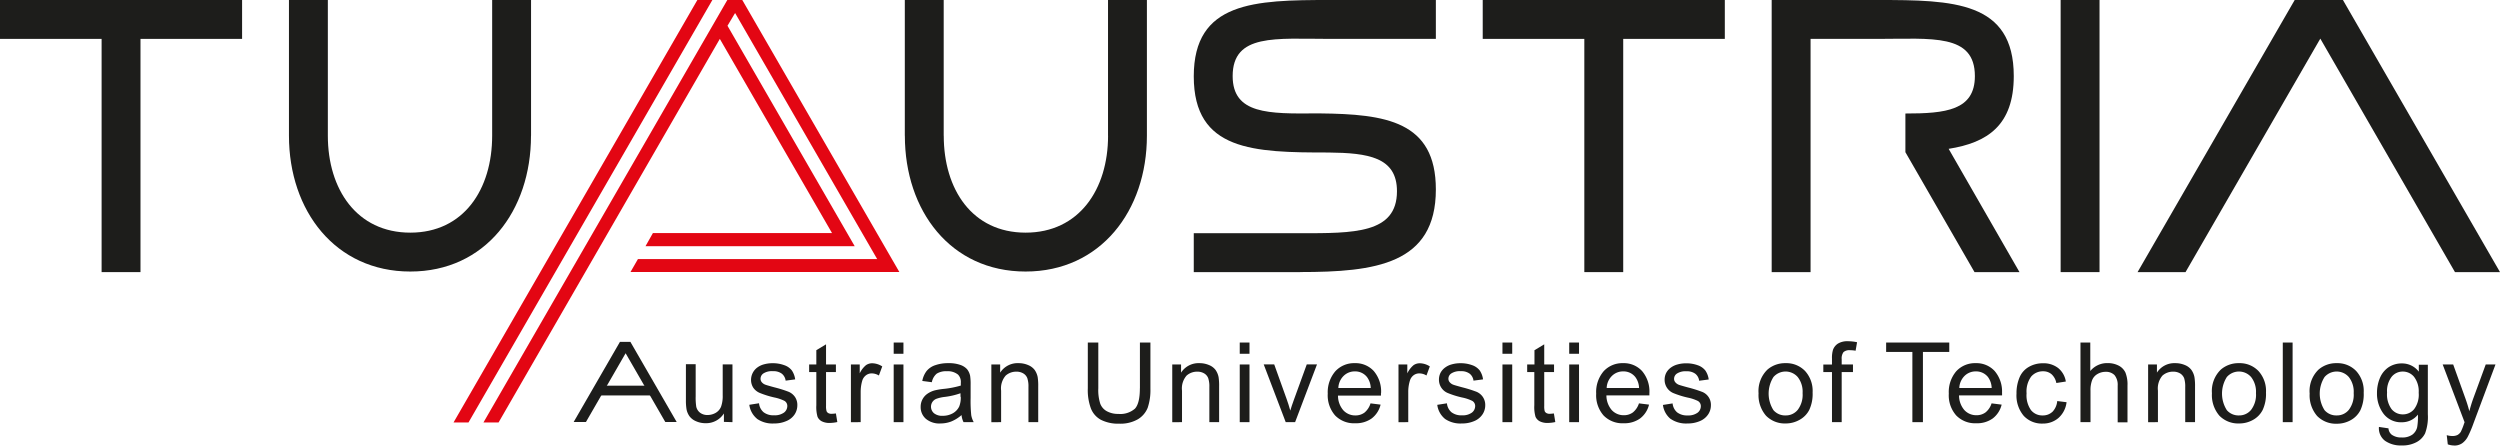 <svg xmlns="http://www.w3.org/2000/svg" viewBox="0 0 476.37 84.9">
  <g>
    <polyline points="467.79 51.85 442.13 7.36 416.45 51.85 407.31 51.85 437.25 0 439.61 0 446.44 0 476.37 51.85" style="fill: #1d1d1b"/>
    <polygon points="400.06 0 400.06 51.85 392.65 51.85 392.65 0 400.06 0 400.06 0" style="fill: #1d1d1b"/>
    <path d="M218.54,0V25.87h-7.41V0ZM172.41,0V25.87h7.41V0Zm38.72,25.87h7.41c0,14.28-8.83,25.87-23.12,25.87s-23-11.59-23-25.87h7.41c0,10.19,5.4,18.46,15.6,18.46s15.71-8.27,15.71-18.46Z" style="fill: #1d1d1b"/>
    <polygon points="19.36 0 19.36 51.85 26.77 51.85 26.77 0 19.36 0 19.36 0" style="fill: #1d1d1b"/>
    <path d="M55.06,0V25.87h7.41V0Zm46.13,0V25.87H93.78V0ZM62.47,25.87H55.06c0,14.28,8.83,25.87,23.12,25.87s23-11.59,23-25.87H93.78c0,10.19-5.4,18.46-15.6,18.46S62.47,36.06,62.47,25.87Z" style="fill: #1d1d1b"/>
    <polygon points="0 7.41 46.13 7.41 46.13 0 0 0 0 7.41 0 7.41" style="fill: #1d1d1b"/>
    <polygon points="282.53 0 301.89 0 309.3 0 328.66 0 328.66 7.41 309.3 7.41 309.3 51.85 301.89 51.85 301.89 7.41 282.53 7.41 282.53 0 282.53 0" style="fill: #1d1d1b"/>
    <path d="M337.59,0h20.26c14.29,0,25.87.22,25.87,14.5,0,9.37-5,12.69-12.41,13.86l13.5,23.49h-8.57L363.07,29V21.63c7.65,0,13.24-.59,13.24-7.13,0-8.15-8.26-7.09-18.46-7.09H345V51.85h-7.41V0Z" style="fill: #1d1d1b"/>
    <path d="M247.73,51.85H227.47V44.44h20.26c10.2,0,18.46.1,18.46-8,0-6.5-5.49-7.3-13.06-7.38h0c-14.21,0-25.66-.27-25.66-14.51S239.05,0,253.34,0H273.6V7.41H253.34c-10.2,0-18.46-1.06-18.46,7.09,0,7.28,6.91,7.18,15.9,7.11l.74,0h0c12.5.13,22.08,1.47,22.08,14.49,0,14.28-11.58,15.74-25.87,15.74Z" style="fill: #1d1d1b"/>
    <path d="M141.44,0h-2.85L92.12,80.5H95L137.16,7.41l21.38,37H124.41L123,46.91h39.86l-24.24-42,1.45-2.43,27.07,46.88H121.56l-1.42,2.47h51.23L141.44,0ZM89.27,80.5,135.74,0h-2.86L86.42,80.5Z" style="fill: #e30613"/>
    <path d="M217.2,74c0,1.91-.32,3.2-.94,3.87a4.23,4.23,0,0,1-3.16,1,4.38,4.38,0,0,1-2.19-.51,2.73,2.73,0,0,1-1.26-1.44,8.45,8.45,0,0,1-.37-2.92V65.27h-2V74a10.08,10.08,0,0,0,.58,3.8A4.19,4.19,0,0,0,209.79,80a7.25,7.25,0,0,0,3.48.73,6.64,6.64,0,0,0,3.55-.84,4.49,4.49,0,0,0,1.87-2.19,10.5,10.5,0,0,0,.52-3.63V65.27h-2V74Z" style="fill: #1d1d1b"/>
    <path d="M225.23,80.44v-6a3.73,3.73,0,0,1,.87-2.87,3,3,0,0,1,2.05-.75,2.49,2.49,0,0,1,1.3.33,1.81,1.81,0,0,1,.77.9,4.94,4.94,0,0,1,.22,1.71v6.68h1.86V73.68a10.71,10.71,0,0,0-.1-1.81,3.58,3.58,0,0,0-.58-1.38,2.87,2.87,0,0,0-1.25-.93,4.51,4.51,0,0,0-1.82-.36,3.94,3.94,0,0,0-3.5,1.81V69.45h-1.68v11Z" style="fill: #1d1d1b"/>
    <polygon points="238.09 67.41 238.09 65.27 236.23 65.27 236.23 67.41 238.09 67.41 238.09 67.41" style="fill: #1d1d1b"/>
    <polygon points="238.09 80.44 238.09 69.45 236.23 69.45 236.23 80.44 238.09 80.44 238.09 80.44" style="fill: #1d1d1b"/>
    <path d="M246.78,80.44l4.17-11H249l-2.44,6.71c-.3.81-.53,1.51-.7,2.09-.21-.77-.44-1.51-.7-2.22l-2.36-6.58h-2l4.19,11Z" style="fill: #1d1d1b"/>
    <path d="M263.16,74.93a6,6,0,0,0-1.39-4.23,4.69,4.69,0,0,0-3.6-1.5,4.84,4.84,0,0,0-3.71,1.53A6.09,6.09,0,0,0,253,75a5.83,5.83,0,0,0,1.41,4.17,5,5,0,0,0,3.83,1.48,5.1,5.1,0,0,0,3.15-.93,4.69,4.69,0,0,0,1.68-2.62l-1.92-.24A3.64,3.64,0,0,1,260,78.62a2.85,2.85,0,0,1-1.75.54,3.06,3.06,0,0,1-2.3-1,4.28,4.28,0,0,1-1-2.78h8.19c0-.22,0-.38,0-.49Zm-2-1h-6.14a3.38,3.38,0,0,1,1-2.3,3,3,0,0,1,2.16-.86,2.84,2.84,0,0,1,2.3,1.08,3.65,3.65,0,0,1,.71,2.08Z" style="fill: #1d1d1b"/>
    <path d="M268.34,80.44V74.69a7.22,7.22,0,0,1,.32-2.18,2,2,0,0,1,.69-1,1.79,1.79,0,0,1,1.1-.36,2.63,2.63,0,0,1,1.36.4l.64-1.73a3.59,3.59,0,0,0-1.91-.6,2.07,2.07,0,0,0-1.2.37,4.67,4.67,0,0,0-1.18,1.55V69.45h-1.68v11Z" style="fill: #1d1d1b"/>
    <path d="M275.31,79.8a5.2,5.2,0,0,0,3.27.89,5.75,5.75,0,0,0,2.32-.45A3.48,3.48,0,0,0,282.46,79a3.1,3.1,0,0,0,.55-1.76,2.71,2.71,0,0,0-.45-1.59,2.76,2.76,0,0,0-1.22-1,24.77,24.77,0,0,0-2.76-.86q-1.36-.37-1.65-.48a1.64,1.64,0,0,1-.71-.5,1,1,0,0,1-.23-.65,1.22,1.22,0,0,1,.55-1,3,3,0,0,1,1.83-.43,2.62,2.62,0,0,1,1.68.48,2,2,0,0,1,.72,1.32l1.82-.24a3.87,3.87,0,0,0-.64-1.71,3.13,3.13,0,0,0-1.44-1,6.38,6.38,0,0,0-2.28-.37,5.89,5.89,0,0,0-1.6.22,3.67,3.67,0,0,0-1.19.55,3,3,0,0,0-.92,1,2.85,2.85,0,0,0-.33,1.36,2.73,2.73,0,0,0,1.61,2.52,16.8,16.8,0,0,0,2.84.89,7.88,7.88,0,0,1,1.9.64,1.12,1.12,0,0,1,.55,1,1.58,1.58,0,0,1-.62,1.23,3,3,0,0,1-1.9.52,3.07,3.07,0,0,1-2-.59,2.56,2.56,0,0,1-.86-1.7l-1.84.29a4.08,4.08,0,0,0,1.43,2.64Z" style="fill: #1d1d1b"/>
    <polygon points="288.15 67.41 288.15 65.27 286.29 65.27 286.29 67.41 288.15 67.41 288.15 67.41" style="fill: #1d1d1b"/>
    <polygon points="288.15 80.44 288.15 69.45 286.29 69.45 286.29 80.44 288.15 80.44 288.15 80.44" style="fill: #1d1d1b"/>
    <path d="M295.3,78.85a1.2,1.2,0,0,1-.63-.14.82.82,0,0,1-.33-.36,3.49,3.49,0,0,1-.09-1V70.9h1.87V69.45h-1.87V65.61l-1.86,1.12v2.72H291V70.9h1.36v6.32a6.7,6.7,0,0,0,.23,2.2,1.84,1.84,0,0,0,.79.85,3.23,3.23,0,0,0,1.57.32,7,7,0,0,0,1.41-.17l-.27-1.64a7.73,7.73,0,0,1-.82.07Z" style="fill: #1d1d1b"/>
    <polygon points="300.88 67.41 300.88 65.27 299.01 65.27 299.01 67.41 300.88 67.41 300.88 67.41" style="fill: #1d1d1b"/>
    <polygon points="300.88 80.44 300.88 69.45 299.01 69.45 299.01 80.44 300.88 80.44 300.88 80.44" style="fill: #1d1d1b"/>
    <path d="M314.29,74.93a6,6,0,0,0-1.4-4.23,4.69,4.69,0,0,0-3.6-1.5,4.84,4.84,0,0,0-3.71,1.53A6.09,6.09,0,0,0,304.15,75a5.83,5.83,0,0,0,1.41,4.17,5,5,0,0,0,3.83,1.48,5.1,5.1,0,0,0,3.15-.93,4.69,4.69,0,0,0,1.68-2.62l-1.92-.24a3.64,3.64,0,0,1-1.15,1.72,2.85,2.85,0,0,1-1.75.54,3.06,3.06,0,0,1-2.3-1,4.28,4.28,0,0,1-1-2.78h8.19c0-.22,0-.38,0-.49Zm-2-1h-6.14a3.38,3.38,0,0,1,1-2.3,3,3,0,0,1,2.16-.86,2.84,2.84,0,0,1,2.3,1.08,3.65,3.65,0,0,1,.71,2.08Z" style="fill: #1d1d1b"/>
    <path d="M318.31,79.8a5.2,5.2,0,0,0,3.27.89,5.75,5.75,0,0,0,2.32-.45A3.48,3.48,0,0,0,325.46,79a3.1,3.1,0,0,0,.55-1.76,2.64,2.64,0,0,0-1.67-2.57,24.77,24.77,0,0,0-2.76-.86q-1.36-.37-1.65-.48a1.64,1.64,0,0,1-.71-.5,1,1,0,0,1-.23-.65,1.22,1.22,0,0,1,.55-1,3,3,0,0,1,1.83-.43,2.62,2.62,0,0,1,1.68.48,2,2,0,0,1,.72,1.32l1.82-.24a3.87,3.87,0,0,0-.64-1.71,3.13,3.13,0,0,0-1.44-1,6.32,6.32,0,0,0-2.27-.37,5.91,5.91,0,0,0-1.61.22,3.77,3.77,0,0,0-1.19.55,3,3,0,0,0-.92,1,2.85,2.85,0,0,0-.33,1.36,2.73,2.73,0,0,0,1.61,2.52,17.12,17.12,0,0,0,2.84.89,7.88,7.88,0,0,1,1.9.64,1.12,1.12,0,0,1,.55,1,1.55,1.55,0,0,1-.62,1.23,3,3,0,0,1-1.9.52,3.07,3.07,0,0,1-2-.59,2.56,2.56,0,0,1-.86-1.7l-1.84.29a4.08,4.08,0,0,0,1.43,2.64Z" style="fill: #1d1d1b"/>
    <path d="M345.39,74.79a5.63,5.63,0,0,0-1.44-4.1,4.93,4.93,0,0,0-3.7-1.49,5.13,5.13,0,0,0-3.46,1.22,5.68,5.68,0,0,0-1.7,4.53,6,6,0,0,0,1.42,4.26,5,5,0,0,0,3.74,1.48A5.35,5.35,0,0,0,342.9,80a4.49,4.49,0,0,0,1.85-1.89,7.21,7.21,0,0,0,.64-3.34Zm-1.91.09a4.74,4.74,0,0,1-.93,3.22,2.91,2.91,0,0,1-2.3,1.06,2.94,2.94,0,0,1-2.32-1,5.89,5.89,0,0,1,0-6.32,3.07,3.07,0,0,1,4.62,0,4.53,4.53,0,0,1,.93,3.09Z" style="fill: #1d1d1b"/>
    <path d="M350.93,80.44V70.9h2.15V69.45h-2.15v-1a2,2,0,0,1,.35-1.36,1.67,1.67,0,0,1,1.21-.36,6.05,6.05,0,0,1,1.09.1l.28-1.62a8.63,8.63,0,0,0-1.74-.19,3.45,3.45,0,0,0-1.9.45,2.38,2.38,0,0,0-.94,1.17,5.16,5.16,0,0,0-.2,1.65v1.17h-1.65V70.9h1.65v9.54Z" style="fill: #1d1d1b"/>
    <polygon points="366.41 80.44 366.41 67.06 371.43 67.06 371.43 65.27 359.4 65.27 359.4 67.06 364.4 67.06 364.4 80.44 366.41 80.44 366.41 80.44" style="fill: #1d1d1b"/>
    <path d="M381.48,74.93a6,6,0,0,0-1.4-4.23,4.69,4.69,0,0,0-3.6-1.5,4.84,4.84,0,0,0-3.71,1.53A6.09,6.09,0,0,0,371.34,75a5.79,5.79,0,0,0,1.42,4.17,5,5,0,0,0,3.82,1.48,5.08,5.08,0,0,0,3.15-.93,4.69,4.69,0,0,0,1.68-2.62l-1.92-.24a3.57,3.57,0,0,1-1.15,1.72,2.85,2.85,0,0,1-1.75.54,3.06,3.06,0,0,1-2.3-1,4.28,4.28,0,0,1-1-2.78h8.2c0-.22,0-.38,0-.49Zm-2-1h-6.14a3.43,3.43,0,0,1,1-2.3,3,3,0,0,1,2.16-.86,2.87,2.87,0,0,1,2.31,1.08,3.73,3.73,0,0,1,.7,2.08Z" style="fill: #1d1d1b"/>
    <path d="M391.06,78.49a2.62,2.62,0,0,1-1.84.67,2.75,2.75,0,0,1-2.21-1,4.89,4.89,0,0,1-.85-3.21,4.8,4.8,0,0,1,.88-3.2,2.91,2.91,0,0,1,2.29-1,2.39,2.39,0,0,1,1.59.56,3,3,0,0,1,.91,1.67l1.81-.28a4.12,4.12,0,0,0-1.46-2.57,4.52,4.52,0,0,0-2.93-.91,5.27,5.27,0,0,0-2.62.67,4.14,4.14,0,0,0-1.8,2,7.72,7.72,0,0,0-.59,3.12,6,6,0,0,0,1.38,4.23,4.71,4.71,0,0,0,3.62,1.47,4.48,4.48,0,0,0,3-1.07,4.74,4.74,0,0,0,1.54-3L392,76.42a3.34,3.34,0,0,1-.93,2.07Z" style="fill: #1d1d1b"/>
    <path d="M398.34,80.44v-6a5.31,5.31,0,0,1,.31-2,2.34,2.34,0,0,1,1-1.16,3,3,0,0,1,1.56-.43,2.26,2.26,0,0,1,1.71.63,2.91,2.91,0,0,1,.6,2v7h1.87v-7A6.14,6.14,0,0,0,405,71a2.86,2.86,0,0,0-1.29-1.33,4.45,4.45,0,0,0-2.12-.48,4.14,4.14,0,0,0-3.29,1.51V65.27h-1.87V80.44Z" style="fill: #1d1d1b"/>
    <path d="M411.19,80.44v-6a3.77,3.77,0,0,1,.86-2.87,3,3,0,0,1,2.06-.75,2.51,2.51,0,0,1,1.3.33,1.91,1.91,0,0,1,.77.9,5.25,5.25,0,0,1,.21,1.71v6.68h1.87V73.68a10.42,10.42,0,0,0-.11-1.81,3.58,3.58,0,0,0-.58-1.38,2.9,2.9,0,0,0-1.24-.93,4.6,4.6,0,0,0-1.83-.36A3.94,3.94,0,0,0,411,71V69.45h-1.68v11Z" style="fill: #1d1d1b"/>
    <path d="M431.78,74.79a5.63,5.63,0,0,0-1.44-4.1,4.93,4.93,0,0,0-3.7-1.49,5.13,5.13,0,0,0-3.46,1.22,5.68,5.68,0,0,0-1.7,4.53,6,6,0,0,0,1.42,4.26,5,5,0,0,0,3.74,1.48,5.35,5.35,0,0,0,2.65-.67,4.49,4.49,0,0,0,1.85-1.89,7.21,7.21,0,0,0,.64-3.34Zm-1.91.09a4.74,4.74,0,0,1-.93,3.22,2.91,2.91,0,0,1-2.3,1.06,2.94,2.94,0,0,1-2.32-1,5.89,5.89,0,0,1,0-6.32,3.07,3.07,0,0,1,4.62,0,4.53,4.53,0,0,1,.93,3.09Z" style="fill: #1d1d1b"/>
    <polygon points="436.85 80.44 436.85 65.27 434.98 65.27 434.98 80.44 436.85 80.44 436.85 80.44" style="fill: #1d1d1b"/>
    <path d="M450.4,74.79a5.63,5.63,0,0,0-1.44-4.1,4.93,4.93,0,0,0-3.7-1.49,5.13,5.13,0,0,0-3.46,1.22A5.68,5.68,0,0,0,440.1,75a6,6,0,0,0,1.42,4.26,5,5,0,0,0,3.74,1.48,5.35,5.35,0,0,0,2.65-.67,4.49,4.49,0,0,0,1.85-1.89,7.21,7.21,0,0,0,.64-3.34Zm-1.91.09a4.74,4.74,0,0,1-.93,3.22,2.91,2.91,0,0,1-2.3,1.06,2.94,2.94,0,0,1-2.32-1,5.89,5.89,0,0,1,0-6.32,3.07,3.07,0,0,1,4.62,0,4.53,4.53,0,0,1,.93,3.09Z" style="fill: #1d1d1b"/>
    <path d="M462.62,79v-9.5H460.9v1.32a4,4,0,0,0-3.21-1.57,4.48,4.48,0,0,0-2.54.72A4.6,4.6,0,0,0,453.5,72a7.32,7.32,0,0,0-.57,2.9,6.36,6.36,0,0,0,1.24,3.93,4.15,4.15,0,0,0,3.51,1.63A3.84,3.84,0,0,0,460.73,79a11.92,11.92,0,0,1-.14,2.39,2.47,2.47,0,0,1-.95,1.45,3.31,3.31,0,0,1-2,.52,3.05,3.05,0,0,1-1.89-.52,1.67,1.67,0,0,1-.63-1.22l-1.82-.27A3,3,0,0,0,454.47,84a5.27,5.27,0,0,0,3.18.88,5.64,5.64,0,0,0,2.79-.62,3.81,3.81,0,0,0,1.66-1.69,9,9,0,0,0,.52-3.64Zm-1.74-4.14a4.61,4.61,0,0,1-.87,3.1,2.75,2.75,0,0,1-2.15,1,2.73,2.73,0,0,1-2.15-1,4.75,4.75,0,0,1-.86-3.16,4.48,4.48,0,0,1,.87-3,2.69,2.69,0,0,1,2.11-1,2.76,2.76,0,0,1,2.16,1,4.54,4.54,0,0,1,.89,3Z" style="fill: #1d1d1b"/>
    <path d="M467.61,84.9a2.68,2.68,0,0,0,1.54-.43,3.62,3.62,0,0,0,1.13-1.35,20.93,20.93,0,0,0,1.05-2.49l4.18-11.18h-1.86l-2.35,6.41a25.87,25.87,0,0,0-.77,2.5c-.23-.89-.5-1.74-.79-2.54l-2.29-6.37h-2l4.17,11c-.07.2-.13.36-.16.46a11.42,11.42,0,0,1-.57,1.39,1.87,1.87,0,0,1-.61.58,2.16,2.16,0,0,1-1,.2,4.07,4.07,0,0,1-1.06-.16l.2,1.75a3.74,3.74,0,0,0,1.2.22Z" style="fill: #1d1d1b"/>
    <path d="M139.57,80.44v-11h-1.86v5.89a6,6,0,0,1-.31,2.15,2.4,2.4,0,0,1-1,1.17,3.12,3.12,0,0,1-1.57.43,2.31,2.31,0,0,1-1.41-.42,2,2,0,0,1-.75-1.16,11.45,11.45,0,0,1-.11-2v-6.1h-1.86v6.81a10.2,10.2,0,0,0,.11,1.74,3.39,3.39,0,0,0,.58,1.38,3,3,0,0,0,1.25.94,4.41,4.41,0,0,0,1.81.37,4,4,0,0,0,3.49-1.86v1.61Z" style="fill: #1d1d1b"/>
    <path d="M144.24,79.8a5.17,5.17,0,0,0,3.26.89,5.68,5.68,0,0,0,2.32-.45A3.45,3.45,0,0,0,151.39,79a3.17,3.17,0,0,0,.54-1.76,2.71,2.71,0,0,0-.44-1.59,2.79,2.79,0,0,0-1.23-1,23.43,23.43,0,0,0-2.76-.86c-.91-.25-1.46-.41-1.64-.48a1.62,1.62,0,0,1-.72-.5,1,1,0,0,1-.22-.65,1.23,1.23,0,0,1,.54-1,3,3,0,0,1,1.84-.43,2.62,2.62,0,0,1,1.68.48,2,2,0,0,1,.72,1.32l1.82-.24a4,4,0,0,0-.64-1.71,3.11,3.11,0,0,0-1.45-1,6.32,6.32,0,0,0-2.27-.37,6,6,0,0,0-1.61.22,3.71,3.71,0,0,0-1.18.55,2.94,2.94,0,0,0-1.26,2.4,2.76,2.76,0,0,0,.41,1.47,2.8,2.8,0,0,0,1.2,1,17.32,17.32,0,0,0,2.85.89,8.06,8.06,0,0,1,1.9.64,1.12,1.12,0,0,1,.55,1,1.58,1.58,0,0,1-.62,1.23,3,3,0,0,1-1.91.52,3,3,0,0,1-2-.59,2.56,2.56,0,0,1-.86-1.7l-1.85.29a4.14,4.14,0,0,0,1.44,2.64Z" style="fill: #1d1d1b"/>
    <path d="M158.46,78.85a1.24,1.24,0,0,1-.64-.14.79.79,0,0,1-.32-.36,3.37,3.37,0,0,1-.1-1V70.9h1.88V69.45H157.4V65.61l-1.85,1.12v2.72h-1.37V70.9h1.37v6.32a6.7,6.7,0,0,0,.23,2.2,1.79,1.79,0,0,0,.79.85,3.2,3.2,0,0,0,1.57.32,7.07,7.07,0,0,0,1.41-.17l-.27-1.64a7.73,7.73,0,0,1-.82.07Z" style="fill: #1d1d1b"/>
    <path d="M164,80.44V74.69a7.55,7.55,0,0,1,.31-2.18,2,2,0,0,1,.7-1,1.78,1.78,0,0,1,1.09-.36,2.66,2.66,0,0,1,1.37.4l.64-1.73a3.64,3.64,0,0,0-1.91-.6,2.05,2.05,0,0,0-1.2.37,4.54,4.54,0,0,0-1.18,1.55V69.45h-1.68v11Z" style="fill: #1d1d1b"/>
    <polygon points="172.15 67.41 172.15 65.27 170.29 65.27 170.29 67.41 172.15 67.41 172.15 67.41" style="fill: #1d1d1b"/>
    <polygon points="172.15 80.44 172.15 69.45 170.29 69.45 170.29 80.44 172.15 80.44 172.15 80.44" style="fill: #1d1d1b"/>
    <path d="M185.54,80.44a4.26,4.26,0,0,1-.47-1.32,26.06,26.06,0,0,1-.12-3.28V73.35a10.89,10.89,0,0,0-.09-1.72,3,3,0,0,0-.58-1.27,3.08,3.08,0,0,0-1.3-.83,6.55,6.55,0,0,0-2.28-.33,7.33,7.33,0,0,0-2.5.39,3.56,3.56,0,0,0-1.64,1.11,4.44,4.44,0,0,0-.82,1.89l1.82.24a2.81,2.81,0,0,1,.93-1.63,3.32,3.32,0,0,1,1.94-.46,3.07,3.07,0,0,1,2.12.64,2,2,0,0,1,.53,1.6c0,.07,0,.23,0,.49a17.77,17.77,0,0,1-3.33.64,12.68,12.68,0,0,0-1.65.28,4.44,4.44,0,0,0-1.34.61,3,3,0,0,0-1.33,2.54,2.93,2.93,0,0,0,1,2.27,4,4,0,0,0,2.79.88,5.78,5.78,0,0,0,2-.36,7,7,0,0,0,2-1.24,3.88,3.88,0,0,0,.38,1.35Zm-2.47-4.83a4.49,4.49,0,0,1-.3,1.86,2.94,2.94,0,0,1-1.23,1.29,3.9,3.9,0,0,1-1.92.47,2.44,2.44,0,0,1-1.65-.49,1.64,1.64,0,0,1-.31-2.13,1.65,1.65,0,0,1,.74-.61,7,7,0,0,1,1.62-.37,13.89,13.89,0,0,0,3-.7v.68Z" style="fill: #1d1d1b"/>
    <path d="M190.76,80.44v-6a3.73,3.73,0,0,1,.87-2.87,3,3,0,0,1,2.05-.75,2.49,2.49,0,0,1,1.3.33,1.81,1.81,0,0,1,.77.9,4.94,4.94,0,0,1,.22,1.71v6.68h1.86V73.68a10.71,10.71,0,0,0-.1-1.81,3.58,3.58,0,0,0-.58-1.38,2.93,2.93,0,0,0-1.25-.93,4.51,4.51,0,0,0-1.82-.36,3.93,3.93,0,0,0-3.5,1.81V69.45H188.9v11Z" style="fill: #1d1d1b"/>
    <polyline points="126.77 80.41 119.21 67.31 111.65 80.41 109.31 80.41 118.13 65.14 118.82 65.14 120.12 65.14 128.94 80.41" style="fill: #1d1d1b"/>
    <polygon points="114.01 75.35 124.35 75.35 124.35 73.49 114.01 73.49 114.01 75.35 114.01 75.35" style="fill: #1d1d1b"/>
  </g>
</svg>
